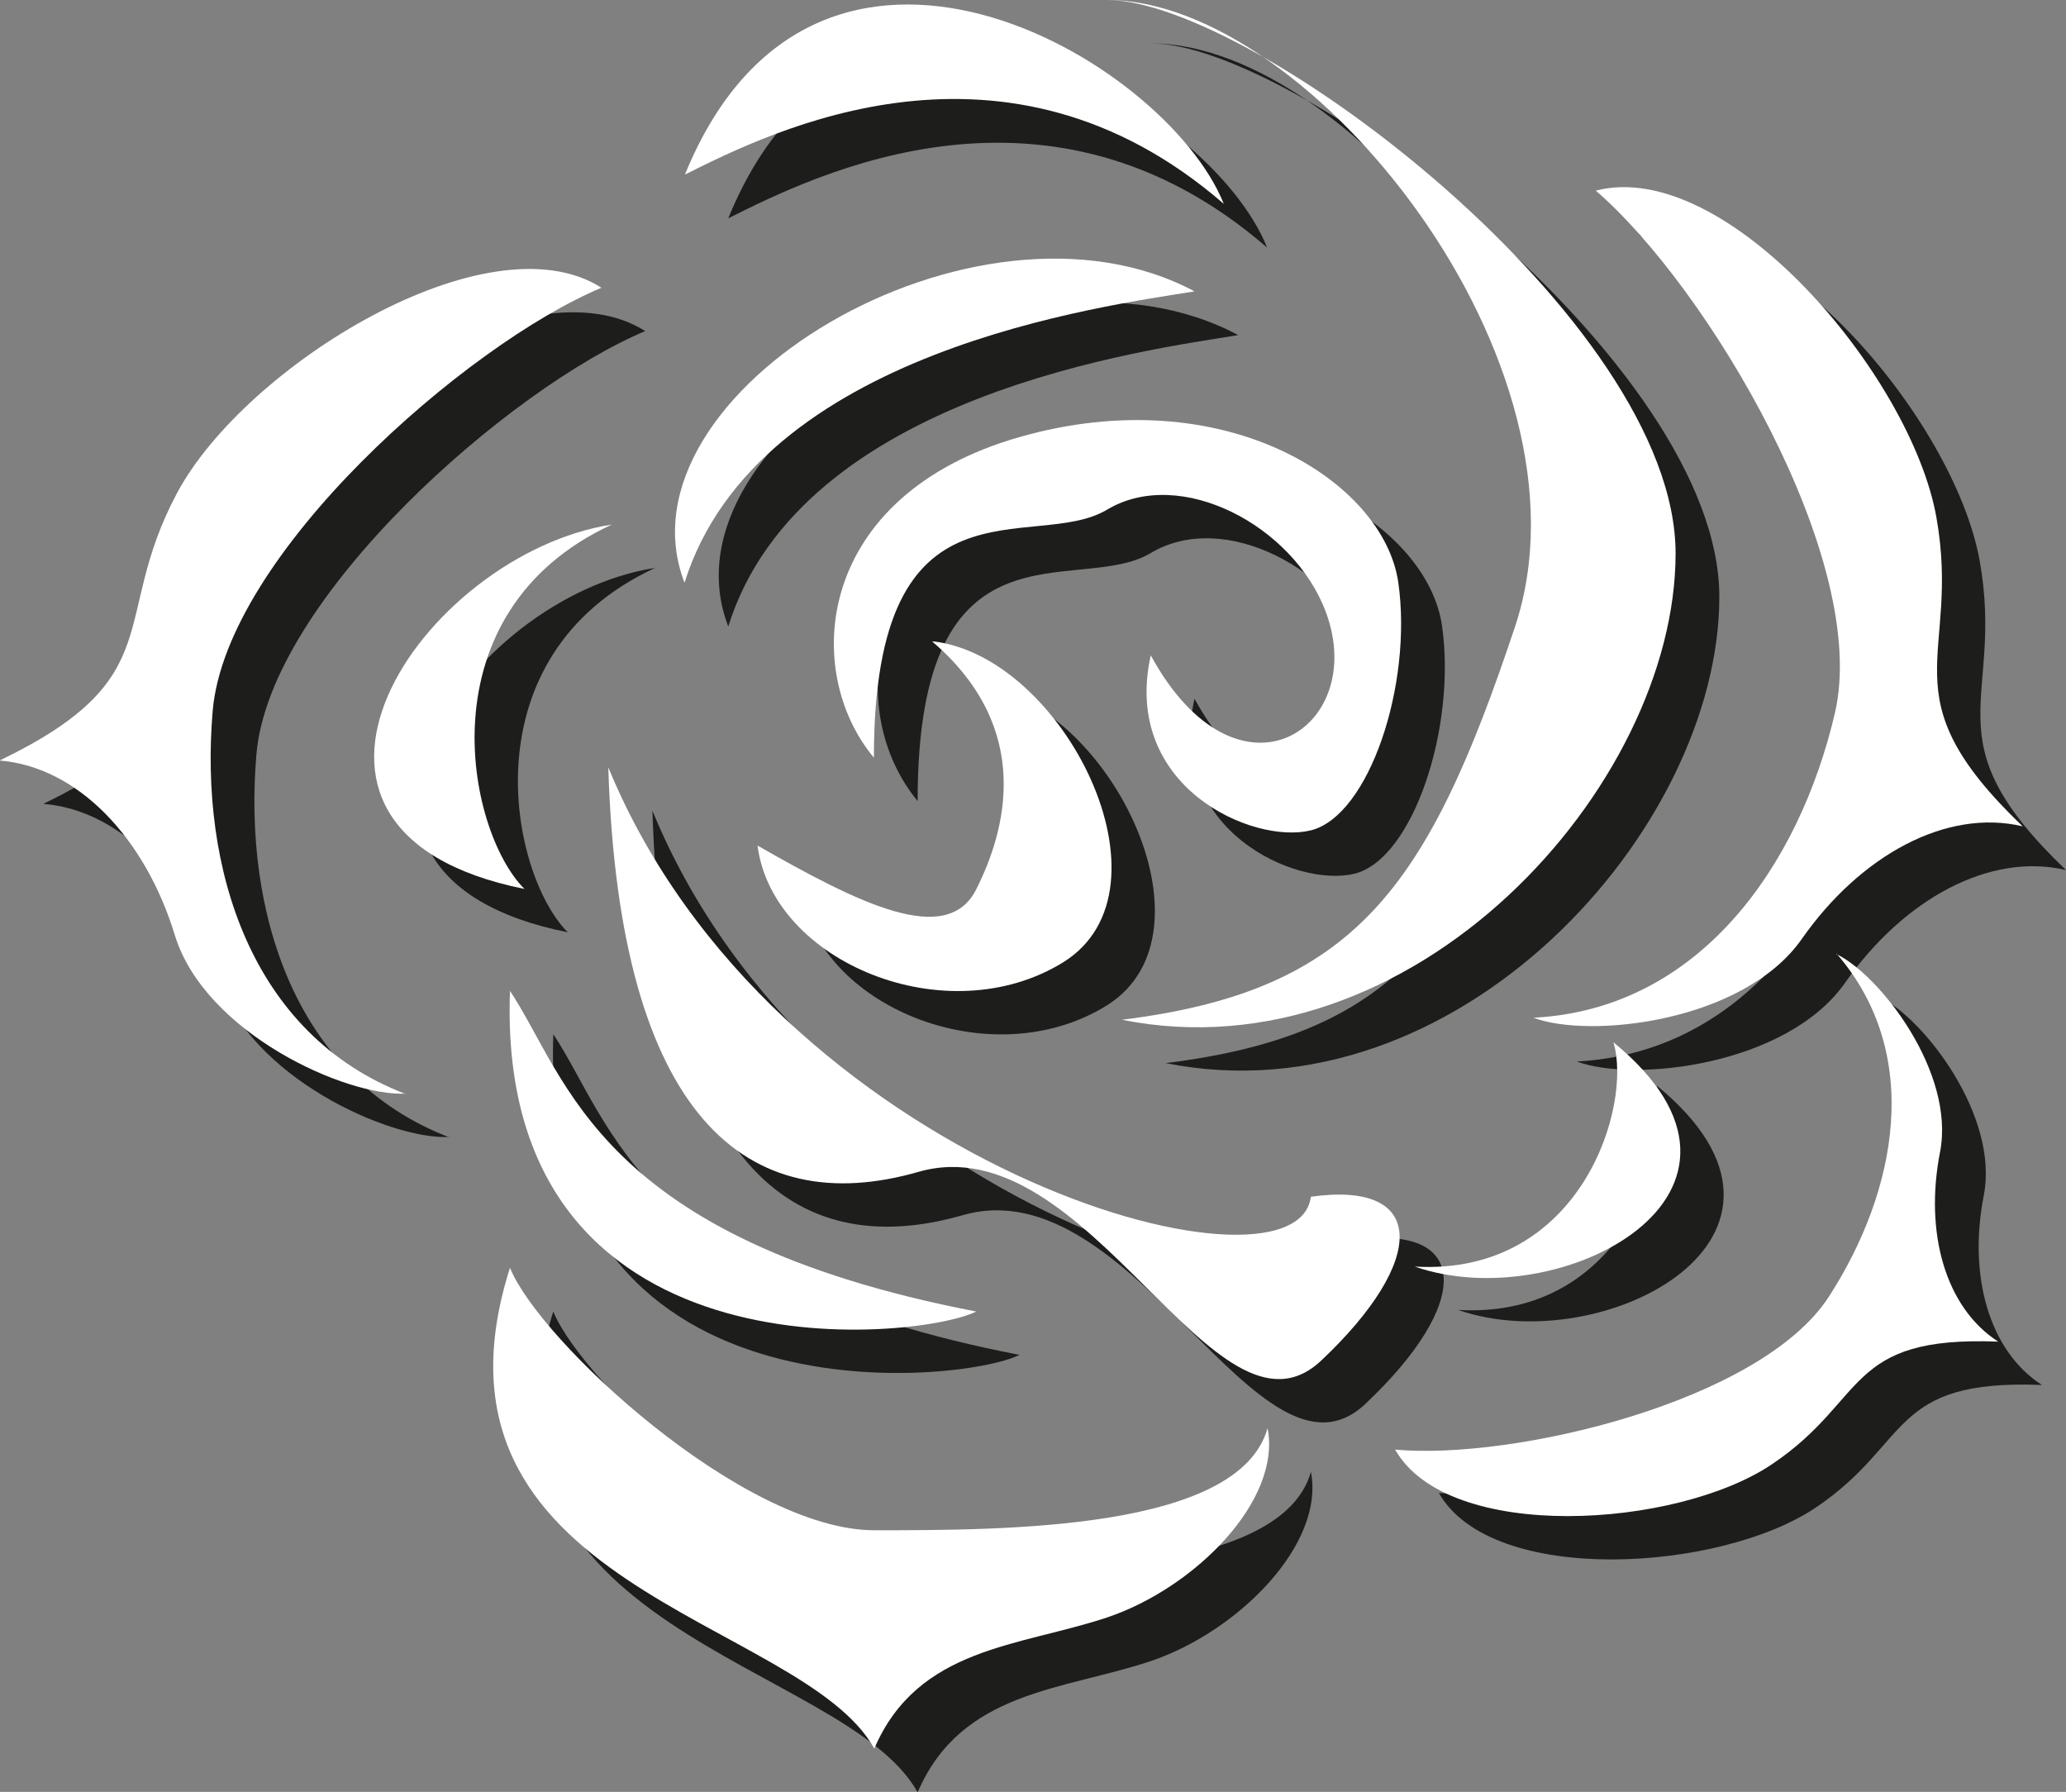 <?xml version="1.0" encoding="UTF-8"?><svg id="Ebene_1" xmlns="http://www.w3.org/2000/svg" viewBox="0 0 51.49 44.65"><rect x="0" y="0" width="51.49" height="44.65" fill="#808080" stroke="none"/><defs><style>.cls-1{fill:#fff;}.cls-2{fill:#1d1d1b;}</style></defs><g><path class="cls-2" d="M32.67,36.67c.36,1.81-1.82,3.99-3.99,4.72-2.18,.73-4.72,.73-5.81,3.27-1.81-3.27-11.62-3.99-9.08-11.98,.73,1.81,5.81,6.54,9.08,6.54s9.08,0,9.8-2.54Z"/><path class="cls-2" d="M39.3,26.45c1.4,.53,5.24,.11,6.69-1.97,1.46-2.08,3.6-3.25,5.5-2.8-3.45-3.3-1.52-4.16-2.15-7.7-.63-3.54-5.24-8.98-8.49-8.14,2.77,2.38,6.85,9.21,5.96,13.02-.89,3.81-3.38,7.38-7.52,7.59Z"/><path class="cls-2" d="M11.21,28.33c-1.5,.08-5.01-1.51-5.76-3.94-.74-2.43-2.42-4.2-4.37-4.36,4.3-2.07,2.73-3.49,4.42-6.66,1.69-3.17,7.76-6.92,10.58-5.12-3.37,1.41-9.36,6.65-9.69,10.55-.33,3.9,.94,8.06,4.81,9.54Z"/><path class="cls-2" d="M31.58,6.17c-1.45-3.63-10.17-8.71-13.43-.73,2.18-1.09,7.99-3.99,13.43,.73Z"/><path class="cls-2" d="M28.68,1.08c5.08,0,12.34,9.08,10.17,15.61-2.18,6.54-3.99,9.08-9.8,9.8,7.26,1.45,13.8-5.81,13.8-11.62S32.31,1.08,28.68,1.08Z"/><path class="cls-2" d="M33.76,30.9c-.36,2.86-13.43-.77-17.5-10.7,.27,8.74,3.48,11.3,7.73,10.08,4.25-1.22,7.4,7.19,10.04,4.7,2.64-2.49,2.65-4.49-.26-4.08Z"/><path class="cls-2" d="M25.41,33.76c-1.45,.73-11.98,1.82-11.62-7.99,1.45,2.18,2.18,6.17,11.62,7.99Z"/><path class="cls-2" d="M14.15,23.23c-1.45-1.45-2.54-6.9,2.18-9.08-4.72,.73-9.44,7.63-2.18,9.08Z"/><g><path class="cls-2" d="M24.32,17.06c3.27,.36,6.17,6.17,3.27,7.99-2.91,1.81-7.26,0-7.63-2.9,2.54,1.45,4.72,2.54,5.45,1.09,.73-1.45,1.45-3.99-1.09-6.17Z"/><path class="cls-2" d="M22.87,19.96c-1.81-2.18-1.45-6.53,3.63-7.99,5.08-1.45,9.08,1.09,9.44,3.63,.36,2.54-.73,5.81-2.18,6.17-1.45,.36-4.72-1.09-3.99-4.36,2.18,3.99,5.45,1.82,4.36-1.09-.81-2.15-3.63-3.63-5.45-2.54-1.82,1.09-5.81-1.09-5.81,6.17Z"/><path class="cls-2" d="M18.15,15.61c-1.82-4.72,7.26-10.17,12.71-7.26-2.18,.36-10.89,1.45-12.71,7.26Z"/></g><path class="cls-2" d="M46.85,24.85c1.08,.51,2.98,2.95,2.59,4.94-.39,2,.13,3.87,1.45,4.72-3.82-.15-3.24,1.44-5.63,3.05-2.38,1.61-8.08,1.97-9.4-.36,2.91,.27,9.11-1.18,10.81-3.81,1.7-2.63,2.36-6.05,.19-8.55Z"/><path class="cls-2" d="M41.29,27.05c.48,1.57-.8,5.83-4.95,5.59,3.61,1.26,9.53-1.84,4.95-5.59Z"/></g><g><path class="cls-1" d="M31.59,35.58c.36,1.81-1.82,3.99-3.99,4.72-2.18,.73-4.72,.73-5.81,3.27-1.82-3.27-11.62-3.99-9.08-11.98,.73,1.82,5.81,6.54,9.08,6.54s9.08,0,9.8-2.54Z"/><path class="cls-1" d="M38.22,25.36c1.4,.53,5.24,.11,6.69-1.97,1.46-2.08,3.6-3.25,5.5-2.8-3.45-3.3-1.52-4.16-2.15-7.7-.63-3.54-5.24-8.98-8.49-8.14,2.77,2.38,6.85,9.21,5.96,13.02-.89,3.81-3.38,7.38-7.52,7.59Z"/><path class="cls-1" d="M10.12,27.25c-1.5,.08-5.01-1.51-5.76-3.94-.74-2.43-2.42-4.2-4.37-4.36,4.3-2.07,2.73-3.49,4.42-6.66,1.69-3.17,7.76-6.92,10.58-5.12-3.37,1.41-9.36,6.65-9.69,10.55-.33,3.9,.94,8.06,4.81,9.54Z"/><path class="cls-1" d="M30.5,5.08c-1.45-3.63-10.17-8.71-13.43-.73,2.18-1.09,7.99-3.99,13.43,.73Z"/><path class="cls-1" d="M27.59,0c5.08,0,12.34,9.08,10.17,15.61-2.18,6.54-3.99,9.08-9.8,9.8,7.26,1.45,13.8-5.81,13.8-11.62S31.22,0,27.59,0Z"/><path class="cls-1" d="M32.67,29.82c-.36,2.86-13.43-.77-17.51-10.7,.27,8.74,3.48,11.3,7.73,10.08,4.25-1.22,7.4,7.19,10.04,4.7,2.64-2.49,2.65-4.49-.26-4.08Z"/><path class="cls-1" d="M24.33,32.68c-1.45,.73-11.98,1.82-11.62-7.99,1.45,2.18,2.18,6.17,11.62,7.99Z"/><path class="cls-1" d="M13.07,22.15c-1.45-1.45-2.54-6.9,2.18-9.08-4.72,.73-9.44,7.62-2.18,9.08Z"/><g><path class="cls-1" d="M23.24,15.98c3.27,.36,6.17,6.17,3.27,7.99-2.91,1.81-7.26,0-7.63-2.9,2.54,1.45,4.72,2.54,5.45,1.09,.73-1.45,1.45-3.99-1.09-6.17Z"/><path class="cls-1" d="M21.78,18.88c-1.82-2.18-1.45-6.54,3.63-7.99,5.08-1.45,9.08,1.09,9.44,3.63,.36,2.54-.73,5.81-2.18,6.17-1.45,.36-4.72-1.09-3.99-4.36,2.18,3.99,5.45,1.81,4.36-1.09-.81-2.15-3.63-3.63-5.45-2.54-1.82,1.09-5.81-1.09-5.81,6.17Z"/><path class="cls-1" d="M17.06,14.52c-1.82-4.72,7.26-10.17,12.71-7.26-2.18,.36-10.89,1.45-12.71,7.26Z"/></g><path class="cls-1" d="M45.76,23.77c1.08,.51,2.98,2.95,2.59,4.94-.39,2,.13,3.87,1.45,4.72-3.82-.15-3.24,1.44-5.63,3.05-2.38,1.61-8.08,1.97-9.4-.36,2.91,.27,9.11-1.18,10.81-3.81,1.7-2.63,2.36-6.05,.19-8.55Z"/><path class="cls-1" d="M40.21,25.97c.48,1.57-.8,5.83-4.95,5.59,3.61,1.26,9.53-1.84,4.95-5.59Z"/></g></svg>
